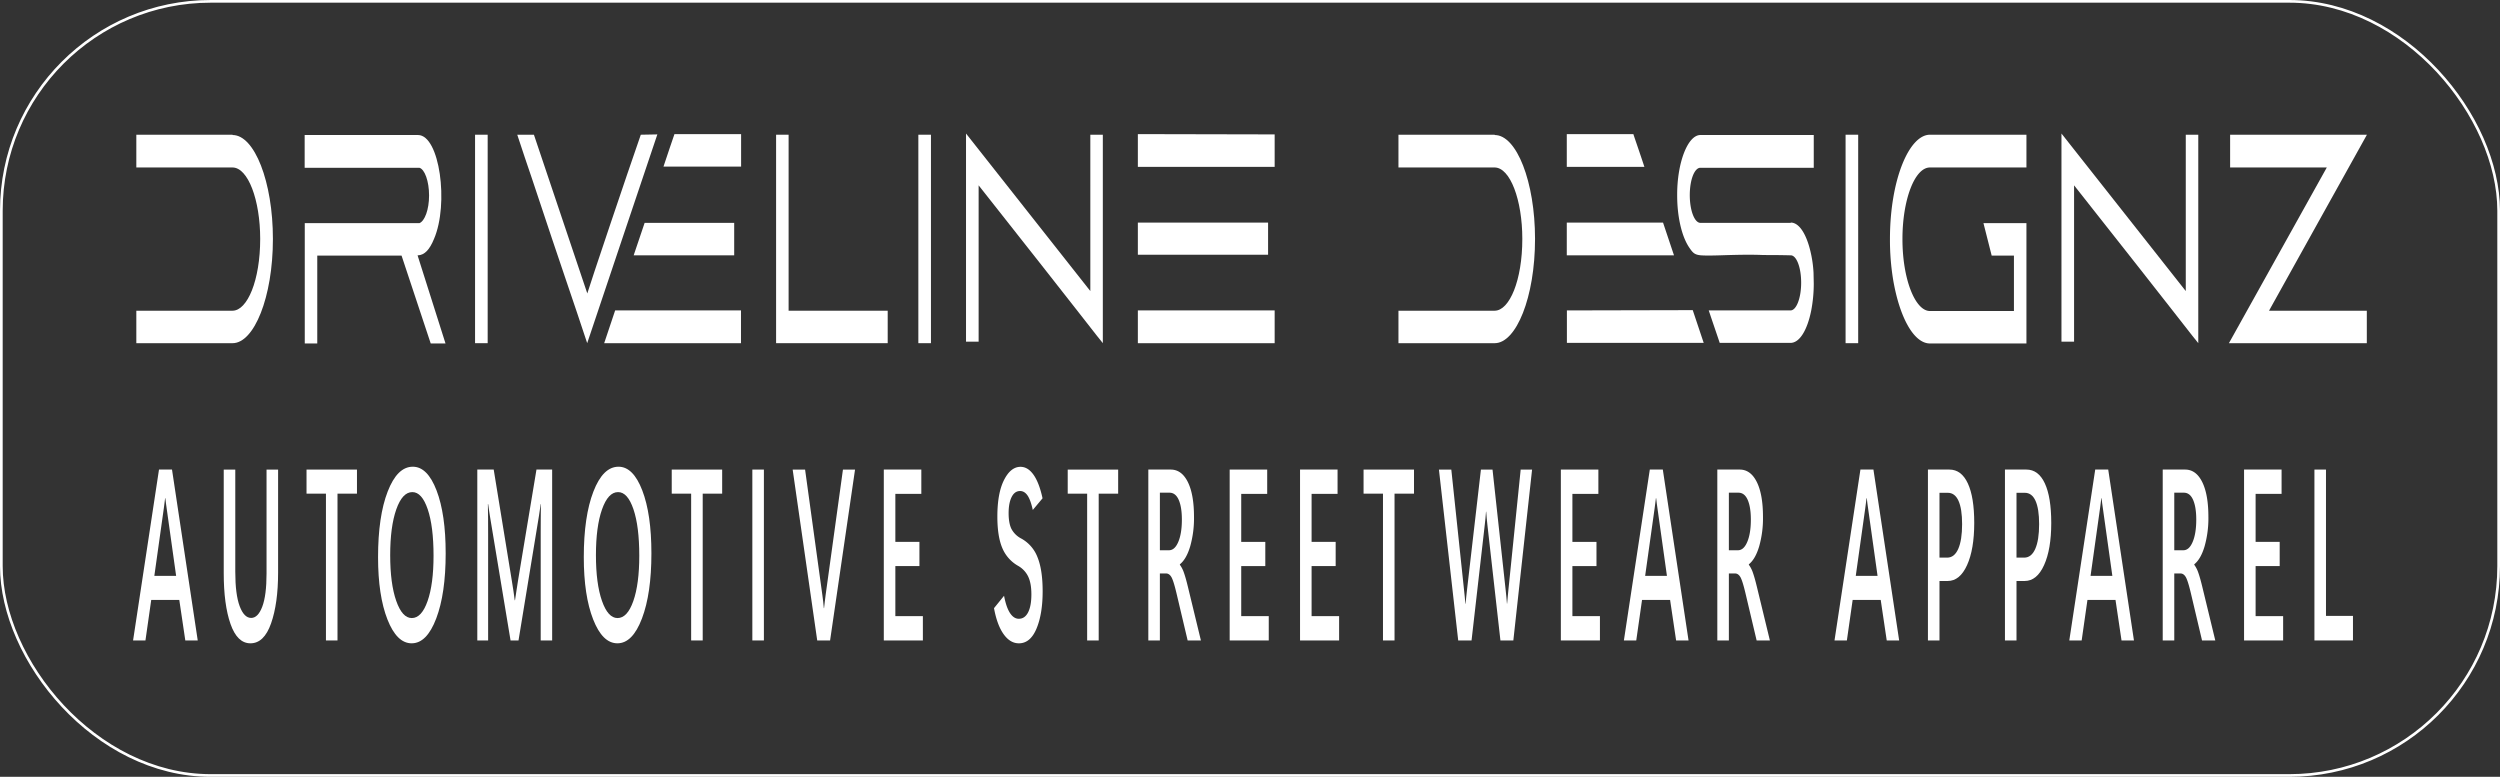 <svg xmlns="http://www.w3.org/2000/svg" viewBox="0 0 1859.42 577.783"><rect x="0" y="0" width="1859.42" height="577.783" fill="#333333" stroke="none"/><defs><style>.a{fill:none;stroke:#fff;stroke-miterlimit:10;stroke-width:2px;}.b{fill:#fff;}</style></defs><rect class="a" x="1" y="1" width="1857.42" height="575.783" rx="155.731"/><path class="b" d="M217.661-758.238V-782.6h71.586v.22c16.307,0,30,34.769,30,77.3,0,43.419-14.022,77.529-30,77.529H217.661V-651.7h71.5c11.089,0,20.629-22.594,20.629-53.386,0-29.011-9.05-53.154-20.629-53.154Z" transform="translate(-116.265 882.8)"/><path class="b" d="M342.859-782.381h84.305c16.144,0,23.071,51.385,11.9,77.3-3.259,7.979-7.011,11.968-11.9,12.188h-.327l20.789,65.561H436.62l-21.685-65.342h-62.7v65.342h-9.294V-716.82h85.281c3.913-1.549,7.175-9.967,7.175-20.6s-3.262-19.483-7.175-20.594H342.859Z" transform="translate(-116.265 882.8)"/><path class="b" d="M469.6-627.555V-782.6h9.376v155.046Z" transform="translate(-116.265 882.8)"/><path class="b" d="M513.376-782.6l39.705,118.057c1.713-5.978,30.248-90.815,39.788-118.057l12.312-.232C596.131-755.8,561.318-652.589,553-627.555c-10.683-32.561-17.61-51.605-41.175-122.717-3.262-9.735-6.847-19.934-10.842-32.329Zm52.26,155.046,8.154-24.363h93.6v24.363Zm30.086-89.485h66.611V-692.9H587.571Zm14.024-41.869c3.5-10.406,6.278-18.824,8.154-24.143h49.571v24.143Z" transform="translate(-116.265 882.8)"/><path class="b" d="M776.505-651.7v24.143h-83V-782.6h9.3v130.9Z" transform="translate(-116.265 882.8)"/><path class="b" d="M799.305-627.555V-782.6h9.376v155.046Z" transform="translate(-116.265 882.8)"/><path class="b" d="M834.76-783.492l92.458,117.179V-782.6h9.293v155.046l-.326-.439c-2.036-2.22-14.348-18.605-92.049-116.959v116.288H834.76Z" transform="translate(-116.265 882.8)"/><path class="b" d="M962.564-758.677v-24.375l101.752.219v24.156Zm96.86,41.418v23.923h-96.86v-23.923Zm-96.86,65.341h101.752v24.363H962.564Z" transform="translate(-116.265 882.8)"/><path class="b" d="M1156.39-758.238V-782.6h71.586v.22c16.307,0,30,34.769,30,77.3,0,43.419-14.022,77.529-30,77.529H1156.39V-651.7h71.5c11.089,0,20.629-22.594,20.629-53.386,0-29.011-9.05-53.154-20.629-53.154Z" transform="translate(-116.265 882.8)"/><path class="b" d="M1281.589-783.052h49.654l-.083.219c2.935,8.65,5.625,16.4,8.153,24.156h-57.724Zm0,65.793h71.586l8.153,24.363h-79.739Zm.083,89.485v-24.144l93.6-.219,8.153,24.363Zm99.305-154.607h84.3v24.362h-84.3c-4.4,0-7.91,8.857-7.91,20.374,0,11.3,3.506,20.605,7.91,20.605h67.182v-.219c6.521,0,11.739,9.076,14.674,21.483a87.3,87.3,0,0,1,2.283,15.945c.083,4.429.163,7.088.163,7.979a106.38,106.38,0,0,1-1.876,19.934c-2.852,14.4-8.56,24.144-15.407,24.144h-52.67c-1.06-3.319-4-11.737-8.154-24.144H1448c4.4,0,7.907-9.308,7.907-20.605,0-11.516-3.506-20.373-7.744-20.373H1448c-8.644-.22-15.411-.22-20.3-.22-4.971-.22-8.806-.22-11.659-.22-5.787,0-13.615.22-20.382.44-6.848.219-11.415.219-14.351,0-4.565-.44-5.868-1.769-8.314-5.32-6.28-8.857-9.3-24.582-9.3-38.978v-.89C1363.691-762.008,1371.6-782.381,1380.977-782.381Z" transform="translate(-116.265 882.8)"/><path class="b" d="M1488.947-627.555V-782.6h9.376v155.046Z" transform="translate(-116.265 882.8)"/><path class="b" d="M1521.956-705.084c0-43.626,14.105-77.517,29.759-77.517h71.749v24.363h-71.749c-11.413,0-20.466,24.143-20.466,53.154v.22c0,29.462,9.377,53.386,20.466,53.386h62.453v-41.2h-16.551L1591.5-716.82h31.961v89.485h-71.749c-11.823,0-22.422-18.824-27.313-46.957A182.108,182.108,0,0,1,1521.956-705.084Z" transform="translate(-116.265 882.8)"/><path class="b" d="M1649.517-783.492l92.458,117.179V-782.6h9.293v155.046l-.326-.439c-2.036-2.22-14.348-18.605-92.049-116.959v116.288h-9.376Z" transform="translate(-116.265 882.8)"/><path class="b" d="M1846.868-758.238h-71.909V-782.6H1876.71l-36.366,65.342c-15.164,27.242-30.245,54.484-34.977,62.9l-1.466,2.66h72.726v24.143H1774.059C1797.624-669.644,1817.516-705.743,1846.868-758.238Z" transform="translate(-116.265 882.8)"/><path class="b" d="M215.24-406.451l19.28-127.1H244.2l19.135,127.1h-9.243l-4.476-30.138H228.744l-4.3,30.138Zm15.814-48.034h16.21l-7.075-50.432c-.194-1.3-.356-2.472-.489-3.508s-.283-2.315-.45-3.854h-.182c-.192,1.424-.349,2.66-.469,3.728s-.276,2.272-.467,3.634Z" transform="translate(-116.265 882.8)"/><path class="b" d="M323.106-456.967q0,22.948-5.219,37.792-5.217,14.861-15.361,14.849-9.786,0-14.821-14.4t-5.037-37.8v-77.02h8.594V-457.5q0,16.839,3.267,25.572,3.267,8.718,8.538,8.723,5.091,0,8.269-8.367,3.175-8.388,3.176-24.693v-77.281h8.594Z" transform="translate(-116.265 882.8)"/><path class="b" d="M381.763-515.64H367.284v109.189h-8.592V-515.64H344.25v-17.907h37.513Z" transform="translate(-116.265 882.8)"/><path class="b" d="M422.474-404.326q-11.084,0-18.053-17.77T397.454-468.4q0-30.317,7.149-48.788,7.146-18.487,18.7-18.483,10.9,0,17.674,17.676t6.77,46.757q0,29.955-7.023,48.432T422.474-404.326Zm.071-18.786q7.295,0,11.734-12.629t4.442-33.729q0-21.8-4.334-34.568t-11.443-12.754q-7.406,0-11.933,12.849t-4.533,34.117q0,21.095,4.477,33.907T422.545-423.112Z" transform="translate(-116.265 882.8)"/><path class="b" d="M526.945-406.451h-8.52v-81.094q0-5.058.037-9.707t.108-10.6h-.182c-.241,1.717-.457,3.235-.649,4.565s-.4,2.733-.615,4.21l-15.2,92.623H496l-15.236-91.817c-.217-1.309-.428-2.649-.632-4.042s-.462-3.225-.774-5.539h-.217q.108,5.325.143,10.859t.037,12.105v78.434h-8.051v-127.1h12.2l13.466,82.6q.76,4.619,1.229,7.76t.937,6.869h.219q.612-4.257,1.155-7.718t1.119-7.173l13.682-82.339h11.662Z" transform="translate(-116.265 882.8)"/><path class="b" d="M575.491-404.326q-11.085,0-18.054-17.77T550.471-468.4q0-30.317,7.148-48.788,7.147-18.487,18.7-18.483,10.9,0,17.675,17.676t6.77,46.757q0,29.955-7.023,48.432T575.491-404.326Zm.071-18.786q7.294,0,11.734-12.629t4.442-33.729q0-21.8-4.334-34.568T575.96-516.792q-7.4,0-11.932,12.849T559.5-469.826q0,21.095,4.477,33.907T575.562-423.112Z" transform="translate(-116.265 882.8)"/><path class="b" d="M653.391-515.64H638.912v109.189H630.32V-515.64H615.878v-17.907h37.513Z" transform="translate(-116.265 882.8)"/><path class="b" d="M684.426-406.451h-8.591v-127.1h8.591Z" transform="translate(-116.265 882.8)"/><path class="b" d="M752.215-533.547l-18.557,127.1H724.09l-18.269-127.1h9.243l12.851,93.324q.361,2.577.6,4.744c.155,1.445.317,3.121.486,5h.18c.241-2.063.435-3.78.578-5.141s.349-2.974.614-4.87l12.854-93.062Z" transform="translate(-116.265 882.8)"/><path class="b" d="M802.676-406.451H773.612v-127.1h27.909v18.085H782.2v35.708h17.908v18H782.2v37.217h20.472Z" transform="translate(-116.265 882.8)"/><path class="b" d="M855.575-430.474l7.476-9.215q1.621,8.592,4.422,12.849t6.552,4.262c2.984,0,5.29-1.6,6.915-4.785s2.436-7.655,2.436-13.383q0-8.342-2.419-13.3a18.256,18.256,0,0,0-7.436-7.885,27.222,27.222,0,0,1-11.807-13.341q-3.648-8.639-3.646-23.268,0-17.451,4.963-27.248t12.257-9.8q5.49,0,9.678,5.9t6.714,17.508l-7.257,8.681c-1.106-5.016-2.419-8.628-3.936-10.806s-3.358-3.289-5.523-3.289q-4.043,0-6.281,4.482t-2.24,11.917q0,7.446,2.058,11.7a17.148,17.148,0,0,0,7.4,7.268,26.721,26.721,0,0,1,12.04,13.916q3.81,9.395,3.811,25.258,0,16.933-4.588,27.834t-13.068,10.9q-6.537,0-11.391-6.827T855.575-430.474Z" transform="translate(-116.265 882.8)"/><path class="b" d="M947.917-515.64H933.438v109.189h-8.591V-515.64H910.4v-17.907h37.513Z" transform="translate(-116.265 882.8)"/><path class="b" d="M1009.46-406.451H999.6l-8.338-35.28q-2.242-9.393-3.81-11.958t-3.808-2.577h-4.7v49.815h-8.591v-127.1H987q8.127,0,12.729,9.257t4.6,26.022a76.832,76.832,0,0,1-2.815,21.75q-2.817,9.534-7.692,13.435v.356a21.872,21.872,0,0,1,3.034,5.98q1.335,3.77,2.96,10.5Zm-30.51-109.9v42.808h6.788q4.3,0,6.932-6.293t2.635-16.483q0-9.315-2.345-14.671t-6.895-5.361Z" transform="translate(-116.265 882.8)"/><path class="b" d="M1059.921-406.451h-29.064v-127.1h27.908v18.085h-19.317v35.708h17.909v18h-17.909v37.217h20.473Z" transform="translate(-116.265 882.8)"/><path class="b" d="M1112.257-406.451h-29.064v-127.1H1111.1v18.085h-19.317v35.708h17.908v18h-17.908v37.217h20.472Z" transform="translate(-116.265 882.8)"/><path class="b" d="M1167.954-515.64h-14.479v109.189h-8.592V-515.64h-14.442v-17.907h37.513Z" transform="translate(-116.265 882.8)"/><path class="b" d="M1255.778-533.547l-13.936,127.1h-9.605l-9.71-86.152c-.194-1.832-.356-3.424-.489-4.785s-.258-2.985-.379-4.869h-.145c-.142,1.947-.282,3.612-.415,5s-.295,2.911-.487,4.566l-9.855,86.235h-9.929l-14.334-127.1h9.206l9.533,90.141q.326,2.827.487,4.649c.108,1.215.246,2.88.415,5.006h.18q.288-3.189.469-4.87c.121-1.12.3-2.785.541-4.963l10.4-89.963h8.628l9.858,90.4c.192,1.832.344,3.319.452,4.471s.246,2.765.416,4.838h.142q.291-3.189.433-4.838.147-1.634.435-4.649l9.206-90.225Z" transform="translate(-116.265 882.8)"/><path class="b" d="M1306.241-406.451h-29.064v-127.1h27.908v18.085h-19.317v35.708h17.909v18h-17.909v37.217h20.473Z" transform="translate(-116.265 882.8)"/><path class="b" d="M1324.061-406.451l19.28-127.1h9.676l19.135,127.1h-9.243l-4.477-30.138h-20.868l-4.3,30.138Zm15.814-48.034h16.209l-7.074-50.432c-.195-1.3-.357-2.472-.49-3.508s-.282-2.315-.449-3.854h-.182c-.192,1.424-.349,2.66-.47,3.728s-.275,2.272-.467,3.634Z" transform="translate(-116.265 882.8)"/><path class="b" d="M1432.649-406.451h-9.857l-8.339-35.28q-2.241-9.393-3.81-11.958t-3.808-2.577h-4.695v49.815h-8.592v-127.1h16.643q8.127,0,12.729,9.257t4.6,26.022a76.87,76.87,0,0,1-2.814,21.75q-2.817,9.534-7.692,13.435v.356a21.872,21.872,0,0,1,3.033,5.98q1.335,3.77,2.96,10.5Zm-30.509-109.9v42.808h6.787q4.3,0,6.932-6.293t2.636-16.483q0-9.315-2.345-14.671t-6.9-5.361Z" transform="translate(-116.265 882.8)"/><path class="b" d="M1480.711-406.451l19.28-127.1h9.676l19.135,127.1h-9.243l-4.477-30.138h-20.868l-4.3,30.138Zm15.814-48.034h16.21l-7.075-50.432c-.194-1.3-.357-2.472-.489-3.508s-.283-2.315-.45-3.854h-.182c-.192,1.424-.349,2.66-.47,3.728s-.275,2.272-.467,3.634Z" transform="translate(-116.265 882.8)"/><path class="b" d="M1558.79-450.674v44.223H1550.2v-127.1h15.957q8.921,0,13.7,10.241,4.784,10.226,4.784,29.468,0,19.587-5.344,31.373t-14.4,11.791Zm0-65.6v48.223h5.706q5.379,0,8.25-6.514t2.868-18.4q0-11.435-2.689-17.372t-7.96-5.938Z" transform="translate(-116.265 882.8)"/><path class="b" d="M1616.072-450.674v44.223h-8.591v-127.1h15.956q8.921,0,13.7,10.241,4.782,10.226,4.784,29.468,0,19.587-5.345,31.373t-14.4,11.791Zm0-65.6v48.223h5.706q5.38,0,8.25-6.514t2.869-18.4q0-11.435-2.69-17.372t-7.959-5.938Z" transform="translate(-116.265 882.8)"/><path class="b" d="M1655.341-406.451l19.28-127.1h9.676l19.135,127.1h-9.243l-4.477-30.138h-20.868l-4.3,30.138Zm15.814-48.034h16.209l-7.074-50.432c-.195-1.3-.357-2.472-.49-3.508s-.282-2.315-.449-3.854h-.182c-.192,1.424-.349,2.66-.47,3.728s-.275,2.272-.467,3.634Z" transform="translate(-116.265 882.8)"/><path class="b" d="M1763.929-406.451h-9.857l-8.339-35.28q-2.241-9.393-3.81-11.958t-3.808-2.577h-4.695v49.815h-8.592v-127.1h16.643q8.127,0,12.729,9.257t4.6,26.022a76.868,76.868,0,0,1-2.815,21.75q-2.817,9.534-7.692,13.435v.356a21.844,21.844,0,0,1,3.033,5.98q1.335,3.77,2.96,10.5Zm-30.509-109.9v42.808h6.787q4.3,0,6.933-6.293t2.635-16.483q0-9.315-2.345-14.671t-6.9-5.361Z" transform="translate(-116.265 882.8)"/><path class="b" d="M1814.39-406.451h-29.064v-127.1h27.909v18.085h-19.317v35.708h17.908v18h-17.908v37.217h20.472Z" transform="translate(-116.265 882.8)"/><path class="b" d="M1866.328-406.451h-28.665v-127.1h8.591v108.833h20.074Z" transform="translate(-116.265 882.8)"/></svg>